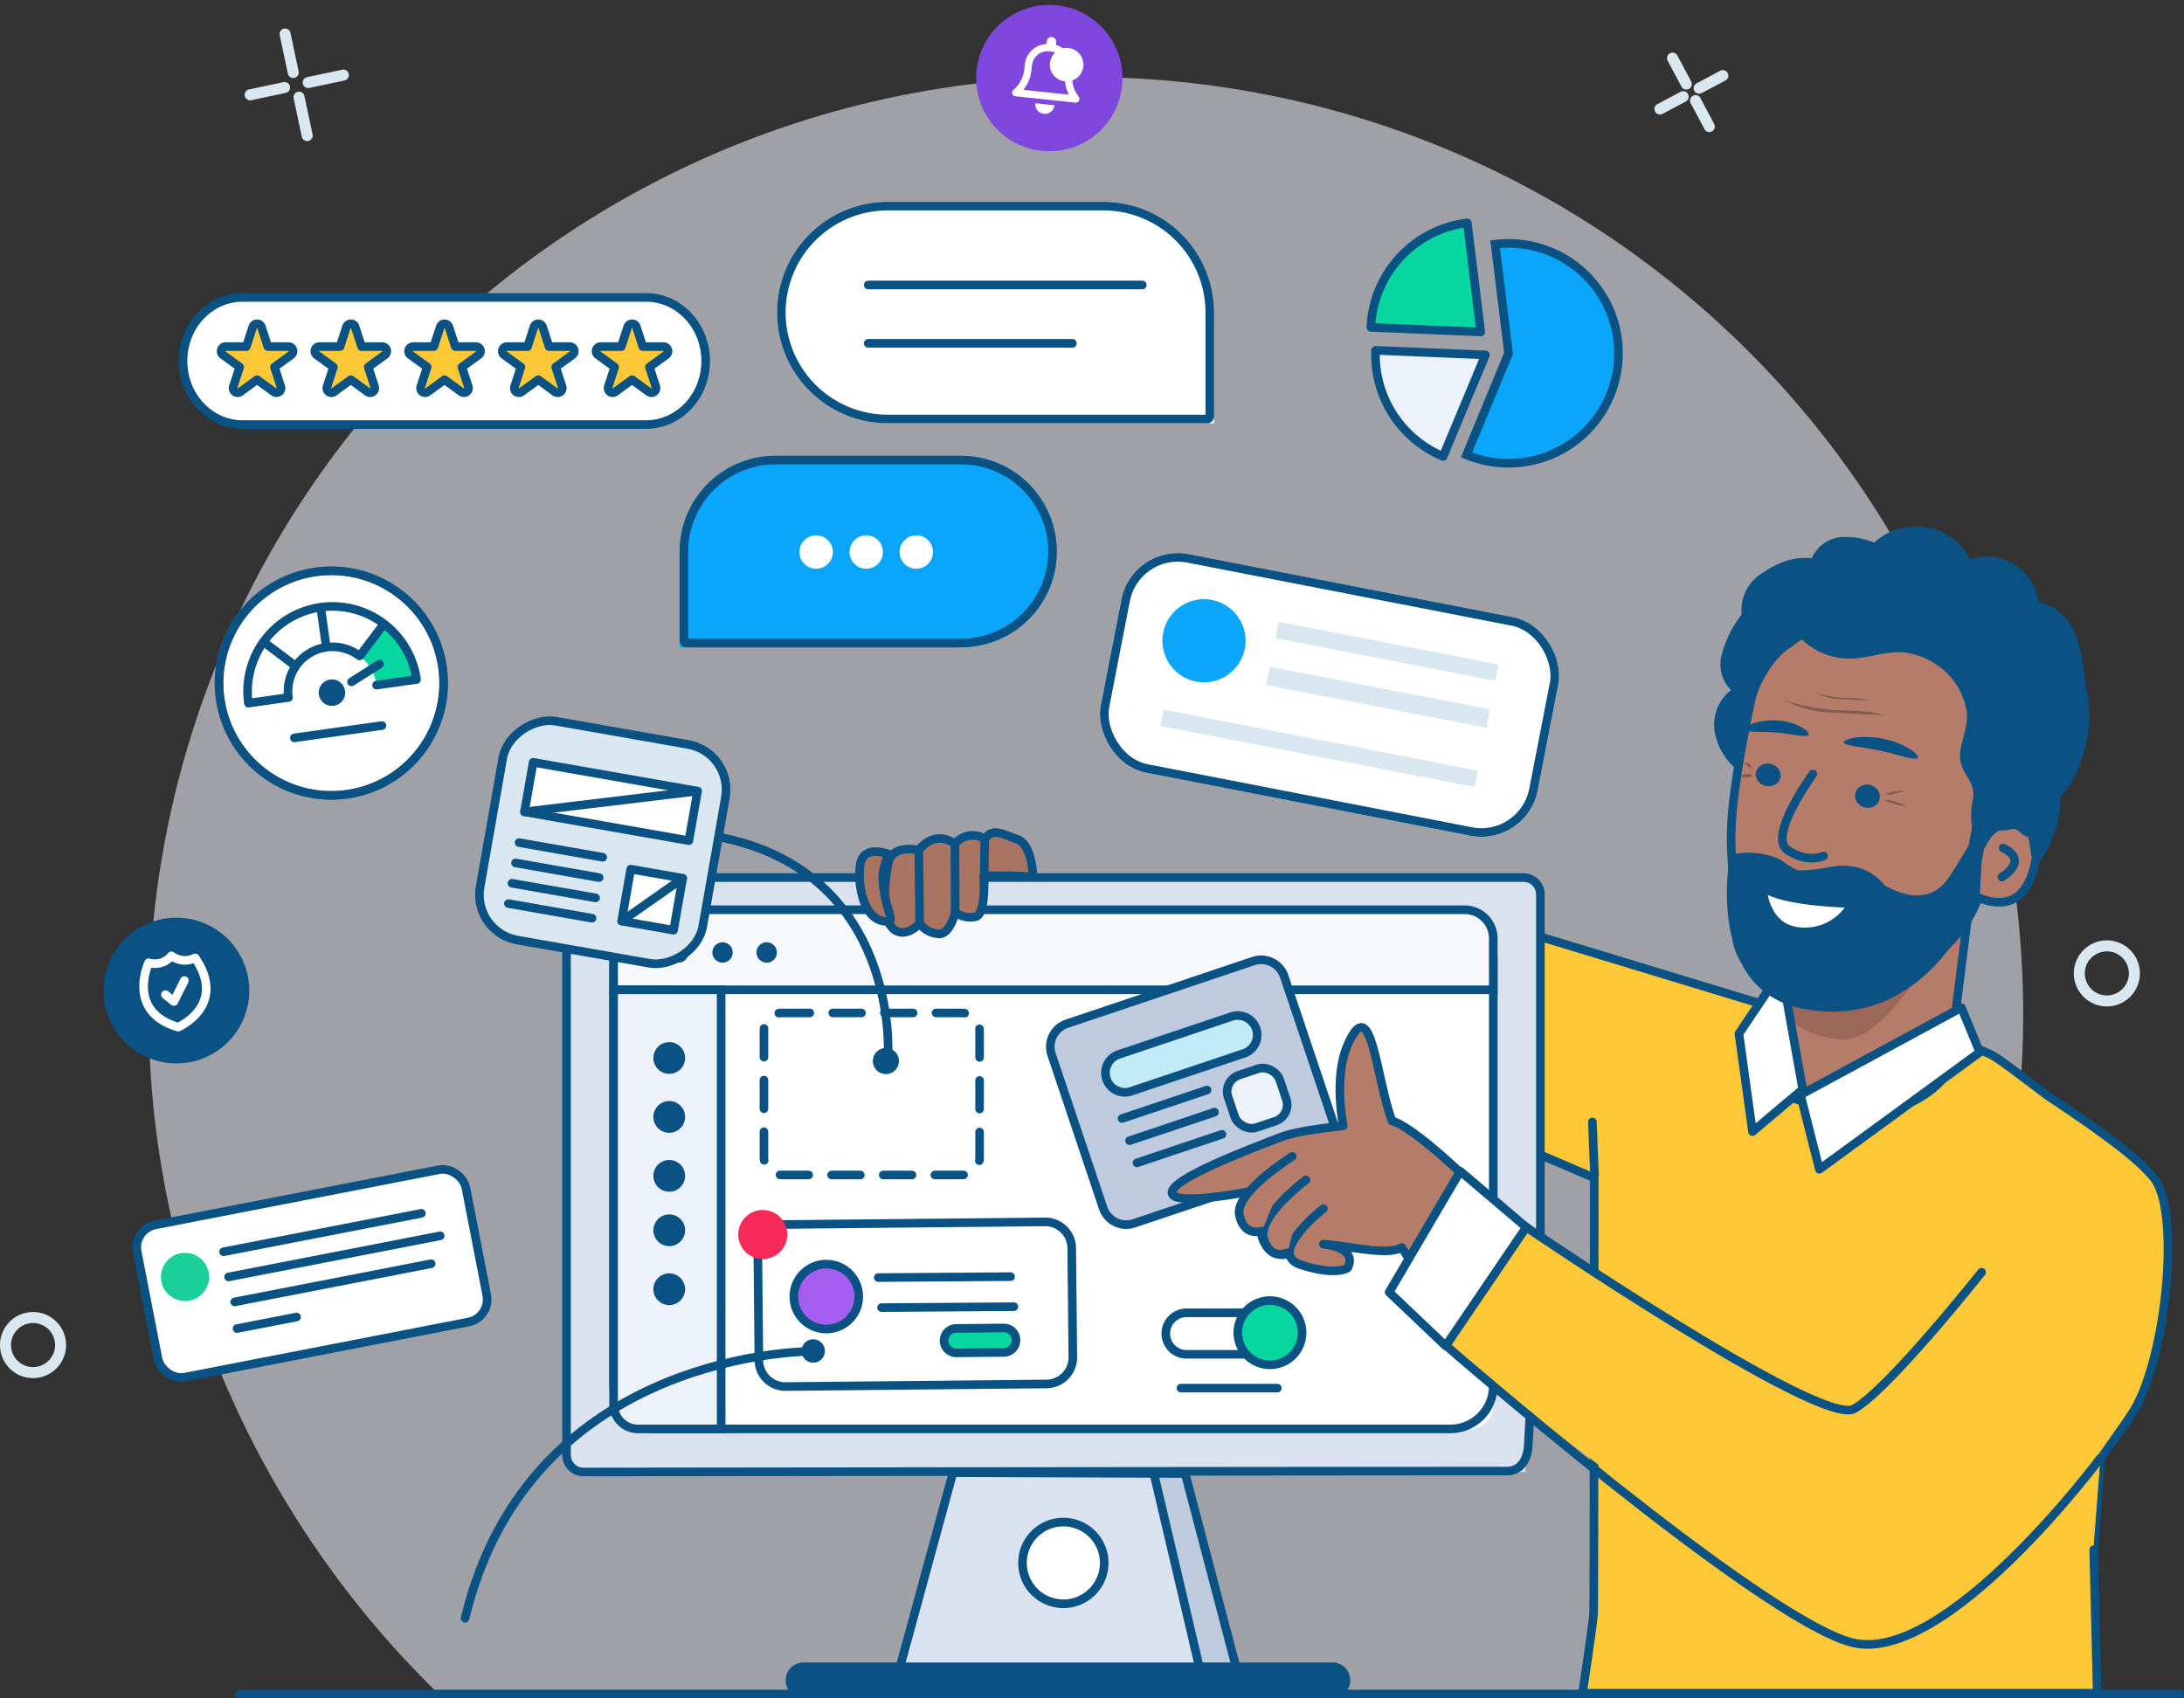 <svg xmlns="http://www.w3.org/2000/svg" width="380.75" height="296.134" viewBox="0 0 380.75 296.134">
  <rect x="0" y="0" width="380.75" height="296.134" fill="#333333" stroke="none"/>
  <g id="Custom_UI_Hero_image" data-name="Custom UI Hero image" transform="translate(-9769.703 1758.376)">
    <g id="Group_7457" data-name="Group 7457" transform="translate(9769.703 -1765.687)">
      <g id="Marketing_Automation" data-name="Marketing Automation" transform="translate(0 10.833)">
        <path id="Path_12374" data-name="Path 12374" d="M163.39,0A163.39,163.39,0,0,0,0,163.39c0,45.75,19.509,88.159,49.987,117.993-.115.022,226.4-.056,226.482-.054A163.39,163.39,0,0,0,163.39,0Z" transform="translate(25.933 9.919)" fill="#edf2fa" opacity="0.576"/>
        <g id="Group_6086" data-name="Group 6086" transform="translate(0)">
          <g id="Group_6083" data-name="Group 6083" transform="translate(288.094 5.319)">
            <path id="Line_395" data-name="Line 395" d="M.96,0A.96.96,0,0,0,0,.96V6.081a.96.96,0,0,0,1.92,0V.96A.96.96,0,0,0,.96,0Z" transform="matrix(-0.883, 0.469, -0.469, -0.883, 7.189, 6.217)" fill="#d9e7f0"/>
            <path id="Line_398" data-name="Line 398" d="M.96,0A.96.96,0,0,0,0,.96V6.081a.96.96,0,0,0,1.92,0V.96A.96.96,0,0,0,.96,0Z" transform="matrix(-0.883, 0.469, -0.469, -0.883, 11.202, 13.622)" fill="#d9e7f0"/>
            <g id="Group_6082" data-name="Group 6082" transform="matrix(-0.883, 0.469, -0.469, -0.883, 13.558, 4.744)">
              <path id="Line_396" data-name="Line 396" d="M5.543,0H.96a.96.96,0,1,0,0,1.92H5.543a.96.96,0,0,0,0-1.92Z" transform="translate(7.829 0.003)" fill="#d9e7f0"/>
              <path id="Line_397" data-name="Line 397" d="M5.636,0H.96a.96.96,0,1,0,0,1.92H5.636a.96.96,0,0,0,0-1.92Z" transform="translate(0 0)" fill="#d9e7f0"/>
            </g>
          </g>
          <g id="Group_6085" data-name="Group 6085" transform="translate(57.474 22.596) rotate(-164)">
            <path id="Line_395-2" data-name="Line 395" d="M.96,0A.96.96,0,0,0,0,.96V7.813a.96.96,0,0,0,1.92,0V.96A.96.96,0,0,0,.96,0Z" transform="matrix(0.883, -0.469, 0.469, 0.883, 8.522, 10.81)" fill="#d9e7f0"/>
            <path id="Line_398-2" data-name="Line 398" d="M.96,0A.96.96,0,0,0,0,.96V7.813a.96.96,0,0,0,1.92,0V.96A.96.96,0,0,0,.96,0Z" transform="matrix(0.883, -0.469, 0.469, 0.883, 3.152, 0.901)" fill="#d9e7f0"/>
            <g id="Group_6084" data-name="Group 6084" transform="matrix(0.883, -0.469, 0.469, 0.883, 0, 12.78)">
              <path id="Line_396-2" data-name="Line 396" d="M7.093,0H.96a.96.96,0,1,0,0,1.92H7.093a.96.96,0,1,0,0-1.92Z" transform="translate(10.477 0.005)" fill="#d9e7f0"/>
              <path id="Line_397-2" data-name="Line 397" d="M7.217,0H.96a.96.96,0,1,0,0,1.92H7.217a.96.96,0,1,0,0-1.92Z" transform="translate(0 0)" fill="#d9e7f0"/>
            </g>
          </g>
          <path id="Ellipse_230" data-name="Ellipse 230" d="M5.76,1.92A3.84,3.84,0,1,1,1.92,5.76,3.844,3.844,0,0,1,5.76,1.92M5.76,0a5.76,5.76,0,1,0,5.76,5.76A5.76,5.76,0,0,0,5.76,0Z" transform="translate(0 225.249)" fill="#d9e7f0"/>
          <path id="Ellipse_230-2" data-name="Ellipse 230" d="M5.76,1.92A3.84,3.84,0,1,1,1.92,5.76,3.844,3.844,0,0,1,5.76,1.92M5.76,0a5.76,5.76,0,1,0,5.76,5.76A5.76,5.76,0,0,0,5.76,0Z" transform="translate(361.541 160.446)" fill="#d9e7f0"/>
        </g>
        <g id="Group_6520" data-name="Group 6520" transform="translate(23.154 210.813) rotate(-11)">
          <rect id="Rectangle_2353" data-name="Rectangle 2353" width="58.38" height="27.049" rx="4" transform="translate(0)" fill="#fff" stroke="#095283" stroke-width="1.5"/>
          <line id="Line_967" data-name="Line 967" x2="10.571" transform="translate(14.53 20.468)" fill="none" stroke="#095283" stroke-linecap="round" stroke-linejoin="round" stroke-width="1.5"/>
          <line id="Line_969" data-name="Line 969" x2="34.902" transform="translate(15.012 15.827)" fill="none" stroke="#095283" stroke-linecap="round" stroke-linejoin="round" stroke-width="1.5"/>
          <line id="Line_971" data-name="Line 971" x2="37.579" transform="translate(14.808 11.351)" fill="none" stroke="#095283" stroke-linecap="round" stroke-linejoin="round" stroke-width="1.5"/>
          <line id="Line_973" data-name="Line 973" x2="35.132" transform="translate(14.783 6.876)" fill="none" stroke="#095283" stroke-linecap="round" stroke-linejoin="round" stroke-width="1.5"/>
          <circle id="Ellipse_1899" data-name="Ellipse 1899" cx="4.198" cy="4.198" r="4.198" transform="translate(3.148 5.703)" fill="#18d098"/>
        </g>
        <path id="Path_12236" data-name="Path 12236" d="M670.394,234.572c.01-.045,4.6-6.295,5.814-8.333,5.621-9.434,8.127-34.712,3.43-40.5-2.978-3.672-9.577-8.352-17.771-13.824-2.272-1.518-6.774-5.186-9.562-7.028-2.125-1.4-2.526-.972-4.979-2.628-4.527,9.452-16.876,12.785-28.475,10.231s-5.391-16.4-5.391-16.4l-40.952-12.441c.343.111,0,38.006,0,38.006l9.573,4.085s-.026,74.064-.11,75.886-1.94,13.971-1.94,13.971h89.734l-.611-25.028S670.381,234.629,670.394,234.572Z" transform="translate(-304.144 16.116)" fill="#ffc837" stroke="#095283" stroke-linecap="round" stroke-linejoin="round" stroke-width="1.5"/>
        <path id="Path_12230" data-name="Path 12230" d="M413.99,319.3l9.043,34.388H364.1l9.409-34.536Z" transform="translate(-207.377 -65.894)" fill="#dbe2ef"/>
        <path id="Path_12312" data-name="Path 12312" d="M699.511-1754.661l10.107,39.7h6.727l-11.16-40.492Z" transform="translate(-499.825 2003.637)" fill="#becadd"/>
        <path id="Path_12231" data-name="Path 12231" d="M413.99,319.3l9.043,34.388H364.1l9.409-34.536Z" transform="translate(-207.377 -65.894)" fill="none" stroke="#095283" stroke-width="1.5"/>
        <path id="Path_12232" data-name="Path 12232" d="M423.043,229.078a2.887,2.887,0,0,1-.306.016H258.859a2.962,2.962,0,0,1-2.953-2.953V128.39a2.961,2.961,0,0,1,2.953-2.952H422.737a2.961,2.961,0,0,1,2.952,2.952V195.4" transform="translate(-157.142 24.048)" fill="#dbe2ef"/>
        <path id="Path_12233" data-name="Path 12233" d="M425.025,197.213l-1.463,27.449s-.143,4.32-3.8,4.28-160.9.152-160.9.152a2.962,2.962,0,0,1-2.953-2.953V128.39a2.961,2.961,0,0,1,2.953-2.952H422.737a2.961,2.961,0,0,1,2.952,2.952V195.4" transform="translate(-157.142 24.048)" fill="none" stroke="#095283" stroke-width="1.5"/>
        <path id="Path_12234" data-name="Path 12234" d="M418.552,342.361a7.122,7.122,0,1,1-7.122-7.122A7.122,7.122,0,0,1,418.552,342.361Z" transform="translate(-226.048 -73.365)" fill="#fff" stroke="#095283" stroke-linecap="round" stroke-linejoin="round" stroke-width="1.5"/>
        <line id="Line_963" data-name="Line 963" x2="7.879" y2="33.547" transform="translate(201.127 253.265)" fill="none" stroke="#095283" stroke-linecap="round" stroke-linejoin="round" stroke-width="1.5"/>
        <path id="Path_12244" data-name="Path 12244" d="M231.048,121.37q1.564-.028,3.212-.114" transform="translate(-145.601 25.989)" fill="none" stroke="#095283" stroke-linecap="round" stroke-linejoin="round" stroke-width="1.5"/>
        <path id="Path_12246" data-name="Path 12246" d="M420.586,227.02H275.251a4.01,4.01,0,0,1-4.01-4.01V141.154a4.01,4.01,0,0,1,4.01-4.01H420.586a4.011,4.011,0,0,1,4.01,4.01V223.01a4.01,4.01,0,0,1-4.01,4.01" transform="translate(-164.263 18.612)" fill="#fff"/>
        <rect id="Rectangle_2354" data-name="Rectangle 2354" width="153.355" height="89.876" rx="7.486" transform="translate(106.978 155.757)" fill="none" stroke="#095283" stroke-linecap="round" stroke-linejoin="round" stroke-width="1.5"/>
        <path id="Path_12247" data-name="Path 12247" d="M424.595,149.882H271.24v-8.95a5.008,5.008,0,0,1,5.008-5.008H419.587a5.007,5.007,0,0,1,5.007,5.008Z" transform="translate(-164.262 19.179)" fill="#f6f8fc"/>
        <path id="Path_12248" data-name="Path 12248" d="M424.595,149.882H271.24v-8.95a5.008,5.008,0,0,1,5.008-5.008H419.587a5.007,5.007,0,0,1,5.007,5.008Z" transform="translate(-164.262 19.179)" fill="none" stroke="#095283" stroke-width="1.5"/>
        <g id="Group_6012" data-name="Group 6012" transform="translate(116.498 160.783)">
          <path id="Path_12249" data-name="Path 12249" d="M292.559,148.3a1.774,1.774,0,1,1-1.774-1.774,1.774,1.774,0,0,1,1.774,1.774" transform="translate(-289.011 -146.527)" fill="#095283"/>
          <path id="Path_12250" data-name="Path 12250" d="M306.922,148.3a1.774,1.774,0,1,1-1.774-1.774,1.774,1.774,0,0,1,1.774,1.774" transform="translate(-295.68 -146.527)" fill="#095283"/>
          <path id="Path_12251" data-name="Path 12251" d="M321.285,148.3a1.774,1.774,0,1,1-1.774-1.774,1.774,1.774,0,0,1,1.774,1.774" transform="translate(-302.349 -146.527)" fill="#095283"/>
        </g>
        <g id="Group_6016" data-name="Group 6016" transform="translate(31.907 48.343)">
          <path id="Path_12252" data-name="Path 12252" d="M355.2,33.8h0c0,6.121-4.647,11.083-10.379,11.083H274.462c-5.732,0-10.379-4.961-10.379-11.083s4.647-11.083,10.379-11.083h70.359C350.552,22.722,355.2,27.683,355.2,33.8Z" transform="translate(-264.083 -22.722)" fill="#fff" stroke="#095283" stroke-linecap="round" stroke-linejoin="round" stroke-width="1.5"/>
          <g id="Group_6015" data-name="Group 6015" transform="translate(6.639 4.597)">
            <path id="Path_12253" data-name="Path 12253" d="M281.5,28.4l1.11,3.418H286.2a.8.8,0,0,1,.471,1.451l-2.908,2.112,1.111,3.418a.8.8,0,0,1-1.235.9l-2.907-2.113L277.826,39.7a.8.8,0,0,1-1.234-.9l1.11-3.418L274.8,33.269a.8.8,0,0,1,.471-1.451h3.594l1.111-3.418A.8.8,0,0,1,281.5,28.4Z" transform="translate(-274.463 -27.846)" fill="#ffc837" stroke="#095283" stroke-linecap="round" stroke-linejoin="round" stroke-width="1.5"/>
            <path id="Path_12254" data-name="Path 12254" d="M304.21,28.4l1.11,3.418h3.594a.8.8,0,0,1,.471,1.451l-2.908,2.112,1.111,3.418a.8.8,0,0,1-1.235.9l-2.907-2.113L300.539,39.7a.8.8,0,0,1-1.234-.9l1.11-3.418-2.907-2.112a.8.8,0,0,1,.471-1.451h3.594l1.111-3.418A.8.8,0,0,1,304.21,28.4Z" transform="translate(-280.833 -27.846)" fill="#ffc837" stroke="#095283" stroke-linecap="round" stroke-linejoin="round" stroke-width="1.5"/>
            <path id="Path_12255" data-name="Path 12255" d="M326.922,28.4l1.11,3.418h3.594a.8.8,0,0,1,.471,1.451l-2.908,2.112L330.3,38.8a.8.8,0,0,1-1.235.9l-2.907-2.113L323.251,39.7a.8.8,0,0,1-1.234-.9l1.11-3.418-2.907-2.112a.8.8,0,0,1,.471-1.451h3.594L325.4,28.4A.8.8,0,0,1,326.922,28.4Z" transform="translate(-287.203 -27.846)" fill="#ffc837" stroke="#095283" stroke-linecap="round" stroke-linejoin="round" stroke-width="1.5"/>
            <path id="Path_12256" data-name="Path 12256" d="M349.634,28.4l1.11,3.418h3.594a.8.8,0,0,1,.471,1.451L351.9,35.382l1.111,3.418a.8.8,0,0,1-1.235.9l-2.907-2.113L345.963,39.7a.8.8,0,0,1-1.234-.9l1.11-3.418-2.907-2.112a.8.8,0,0,1,.471-1.451H347l1.111-3.418A.8.8,0,0,1,349.634,28.4Z" transform="translate(-293.572 -27.846)" fill="#ffc837" stroke="#095283" stroke-linecap="round" stroke-linejoin="round" stroke-width="1.5"/>
            <path id="Path_12257" data-name="Path 12257" d="M372.346,28.4l1.11,3.418h3.594a.8.8,0,0,1,.471,1.451l-2.908,2.112,1.111,3.418a.8.8,0,0,1-1.235.9l-2.907-2.113L368.675,39.7a.8.8,0,0,1-1.234-.9l1.11-3.418-2.907-2.112a.8.8,0,0,1,.471-1.451h3.594L370.82,28.4A.8.8,0,0,1,372.346,28.4Z" transform="translate(-299.941 -27.846)" fill="#ffc837" stroke="#095283" stroke-linecap="round" stroke-linejoin="round" stroke-width="1.5"/>
          </g>
        </g>
        <path id="Path_12270" data-name="Path 12270" d="M422.541,387.181h-92.18a3.122,3.122,0,1,1,0-6.245h92.18a3.122,3.122,0,0,1,0,6.245" transform="translate(-190.263 -94.583)" fill="#095283"/>
        <line id="Line_974" data-name="Line 974" x2="338.206" transform="translate(41.794 291.861)" fill="none" stroke="#095283" stroke-linecap="round" stroke-linejoin="round" stroke-width="1.5"/>
        <path id="Path_12295" data-name="Path 12295" d="M469.41,274.358H454.442a3.618,3.618,0,0,1,0-7.235H469.41a3.618,3.618,0,0,1,0,7.235Z" transform="translate(-247.645 -41.738)" fill="none" stroke="#095283" stroke-linecap="round" stroke-linejoin="round" stroke-width="1.5"/>
        <path id="Path_12296" data-name="Path 12296" d="M485.585,268.745a5.6,5.6,0,1,1-5.6-5.6,5.6,5.6,0,0,1,5.6,5.6" transform="translate(-258.585 -39.891)" fill="#06d6a0" stroke="#095283" stroke-width="1.5"/>
        <line id="Line_981" data-name="Line 981" x2="16.799" transform="translate(205.882 238.517)" fill="none" stroke="#095283" stroke-linecap="round" stroke-linejoin="round" stroke-width="1.5"/>
        <path id="Path_12300" data-name="Path 12300" d="M594.807,204.976s.3,8.384.382,9.25" transform="translate(-317.189 -12.871)" fill="none" stroke="#095283" stroke-linecap="round" stroke-width="1.5"/>
        <path id="Path_14018" data-name="Path 14018" d="M9.376,0,0,13.264" transform="matrix(0.998, -0.07, 0.07, 0.998, 333.772, 216.045)" fill="none" stroke="#095283" stroke-linecap="round" stroke-width="1.5"/>
        <path id="Path_12301" data-name="Path 12301" d="M289.986,238.551H275.5a4.263,4.263,0,0,1-4.264-4.264V161.98h18.746Z" transform="translate(-164.052 7.081)" fill="#edf2fa"/>
        <path id="Path_12302" data-name="Path 12302" d="M289.986,238.551H275.5a4.263,4.263,0,0,1-4.264-4.264V161.98h18.746Z" transform="translate(-164.262 7.081)" fill="none" stroke="#095283" stroke-width="1.5"/>
        <path id="Path_12304" data-name="Path 12304" d="M362.233,183.26a2.275,2.275,0,1,1-2.275-2.275,2.275,2.275,0,0,1,2.275,2.275" transform="translate(-205.513 -1.773)" fill="#095283"/>
        <g id="Group_6010" data-name="Group 6010" transform="translate(183.109 163.833)">
          <path id="Path_12305" data-name="Path 12305" d="M438.867,169.488l-32.5,10.917a4.25,4.25,0,0,1-5.382-2.675L392,150.972a4.25,4.25,0,0,1,2.675-5.382l32.5-10.917a4.25,4.25,0,0,1,5.382,2.675l8.99,26.758A4.25,4.25,0,0,1,438.867,169.488Z" transform="translate(-391.778 -134.451)" fill="#becadd" stroke="#095283" stroke-linecap="round" stroke-linejoin="round" stroke-width="1.5"/>
          <rect id="Rectangle_2355" data-name="Rectangle 2355" width="9.492" height="9.626" rx="3" transform="translate(30.032 21.071) rotate(-18.567)" fill="#edf2fa" stroke="#095283" stroke-linecap="round" stroke-linejoin="round" stroke-width="1.5"/>
          <path id="Path_12306" data-name="Path 12306" d="M434.751,159.993l-19.734,6.63a3.387,3.387,0,1,1-2.158-6.422l19.734-6.63a3.388,3.388,0,0,1,2.158,6.422Z" transform="translate(-400.938 -143.695)" fill="#c2ebfa" stroke="#095283" stroke-linecap="round" stroke-linejoin="round" stroke-width="1.5"/>
          <line id="Line_984" data-name="Line 984" y1="4.973" x2="14.812" transform="translate(15.106 30.433)" fill="none" stroke="#095283" stroke-linecap="round" stroke-linejoin="round" stroke-width="1.5"/>
          <line id="Line_985" data-name="Line 985" y1="4.973" x2="14.812" transform="translate(13.808 26.569)" fill="none" stroke="#095283" stroke-linecap="round" stroke-linejoin="round" stroke-width="1.5"/>
          <line id="Line_986" data-name="Line 986" y1="4.973" x2="14.812" transform="translate(12.509 22.704)" fill="none" stroke="#095283" stroke-linecap="round" stroke-linejoin="round" stroke-width="1.5"/>
        </g>
        <g id="Group_6011" data-name="Group 6011" transform="matrix(0.999, -0.035, 0.035, 0.999, 203.341, 176.801)">
          <path id="Path_12293" data-name="Path 12293" d="M26.311,31.369s-10.355,7.452-4.267,9.663,8.115.834,8.115.834,2.3-3.311-4.067-4.3c4.538.468,11.116,2.463,13.653,1.058,0,0,21.691,40.94,68.75,57.419,4.894,1.714,10.5,7.239,15.232,5.11,11.679-5.257,35.128-28.015,35.128-28.015L129.679,57.191l-14.6,13.644s-48.8-27.087-61.633-41.8c-11.754-12.307-14.64-12.5-14.64-12.5C36.232,8.913,36.039-6.6,31.475,3.094,28.838,8.7,30.263,17.03,30.263,17.03l-.252.041c-4.08.306-8.464.795-10.648,1.557C14.641,20.276-.84,25.411.036,27.859c.622,1.738,9.058.763,13.385.1,0,0-4.136,5.849,1.833,7.056,0,0,.484,4.945,4.642,4.032,0,0,.382-3.248,6.415-7.68" transform="translate(0 0)" fill="#b57c69" stroke="#095283" stroke-linecap="round" stroke-linejoin="round" stroke-width="1.5"/>
          <path id="Path_12297" data-name="Path 12297" d="M7.783,0S-.924,6.054.081,9.971s4.076,2.6,4.076,2.6" transform="translate(15.639 26.264)" fill="#b57c69" stroke="#095283" stroke-linecap="round" stroke-linejoin="round" stroke-width="1.5"/>
          <path id="Path_12298" data-name="Path 12298" d="M9.607,0S-.676,5.923.035,9.9s3.871,2.9,3.871,2.9" transform="translate(11.579 22.082)" fill="#b57c69" stroke="#095283" stroke-linecap="round" stroke-linejoin="round" stroke-width="1.5"/>
          <line id="Line_983" data-name="Line 983" x1="3.774" y1="3.196" transform="translate(115.079 70.834)" fill="none" stroke="#095283" stroke-linecap="round" stroke-linejoin="round" stroke-width="1.5"/>
        </g>
        <path id="Path_12311" data-name="Path 12311" d="M36.484,0S4.281-.372,0,31.831" transform="translate(156.72 144.009) rotate(93)" fill="none" stroke="#095283" stroke-linecap="round" stroke-linejoin="round" stroke-width="1.5"/>
        <rect id="Rectangle_2579" data-name="Rectangle 2579" width="37.595" height="28.255" rx="3" transform="translate(133.182 173.1)" fill="none" stroke="#095283" stroke-linecap="round" stroke-width="1.5" stroke-dasharray="5 4"/>
        <g id="Group_6013" data-name="Group 6013" transform="translate(82.317 120.846)">
          <rect id="Rectangle_2356" data-name="Rectangle 2356" width="38.744" height="39.418" rx="8" transform="matrix(0.173, -0.985, 0.985, 0.173, 0, 38.163)" fill="#d9e7f0" stroke="#095283" stroke-width="1.5"/>
          <rect id="Rectangle_2357" data-name="Rectangle 2357" width="9.193" height="9.193" transform="translate(26.056 36.235) rotate(-80.067)" fill="#fff" stroke="#095283" stroke-linecap="round" stroke-linejoin="round" stroke-width="1.5"/>
          <line id="Line_989" data-name="Line 989" x1="10.624" y2="7.447" transform="translate(26.068 28.791)" fill="none" stroke="#095283" stroke-linecap="round" stroke-linejoin="round" stroke-width="1.5"/>
          <rect id="Rectangle_2358" data-name="Rectangle 2358" width="8.768" height="29.096" transform="translate(9.118 17.19) rotate(-80.066)" fill="#fff" stroke="#095283" stroke-linecap="round" stroke-linejoin="round" stroke-width="1.5"/>
          <line id="Line_990" data-name="Line 990" x2="14.578" y2="2.553" transform="translate(6.316 33.184)" fill="none" stroke="#095283" stroke-linecap="round" stroke-linejoin="round" stroke-width="1.5"/>
          <line id="Line_991" data-name="Line 991" x2="14.578" y2="2.553" transform="translate(6.937 29.64)" fill="none" stroke="#095283" stroke-linecap="round" stroke-linejoin="round" stroke-width="1.5"/>
          <line id="Line_992" data-name="Line 992" x2="14.578" y2="2.553" transform="translate(7.557 26.097)" fill="none" stroke="#095283" stroke-linecap="round" stroke-linejoin="round" stroke-width="1.5"/>
          <line id="Line_993" data-name="Line 993" x2="14.578" y2="2.553" transform="translate(8.178 22.554)" fill="none" stroke="#095283" stroke-linecap="round" stroke-linejoin="round" stroke-width="1.5"/>
          <line id="Line_994" data-name="Line 994" y1="3.617" x2="30.172" transform="translate(9.118 13.573)" fill="none" stroke="#095283" stroke-linecap="round" stroke-linejoin="round" stroke-width="1.5"/>
        </g>
        <g id="Group_6022" data-name="Group 6022" transform="matrix(0.951, 0.309, -0.309, 0.951, 134.333, 193.732)">
          <g id="Group_6019" data-name="Group 6019" transform="translate(4.112 0)">
            <g id="Group_6018" data-name="Group 6018" transform="translate(0)">
              <path id="Path_12307" data-name="Path 12307" d="M55.279,27.032,12.148,41.522A4.616,4.616,0,0,1,6.3,38.616L.242,20.578a4.616,4.616,0,0,1,2.906-5.846L46.279.241a4.617,4.617,0,0,1,5.846,2.906l6.06,18.038A4.617,4.617,0,0,1,55.279,27.032Z" fill="#fff" stroke="#095283" stroke-linecap="round" stroke-linejoin="round" stroke-width="1.5"/>
            </g>
            <g id="Group_6017" data-name="Group 6017" transform="translate(8.381 11.175)">
              <path id="Path_12308" data-name="Path 12308" d="M11.023,3.858A5.658,5.658,0,1,1,3.858.3,5.658,5.658,0,0,1,11.023,3.858Z" transform="translate(0 7.572)" fill="#a55def" stroke="#095283" stroke-linecap="round" stroke-linejoin="round" stroke-width="1.5"/>
              <path id="Path_12309" data-name="Path 12309" d="M10.638,4.15,2.809,6.78A2.13,2.13,0,1,1,1.452,2.742L9.281.111A2.13,2.13,0,1,1,10.638,4.15Z" transform="translate(27.476 8.774)" fill="#06d6a0" stroke="#095283" stroke-linecap="round" stroke-linejoin="round" stroke-width="1.5"/>
              <line id="Line_987" data-name="Line 987" y1="7.284" x2="21.888" transform="translate(13.25)" fill="none" stroke="#095283" stroke-linecap="round" stroke-linejoin="round" stroke-width="1.5"/>
              <line id="Line_988" data-name="Line 988" y1="7.284" x2="21.888" transform="translate(15.417 4.807)" fill="none" stroke="#095283" stroke-linecap="round" stroke-linejoin="round" stroke-width="1.5"/>
            </g>
          </g>
          <path id="Path_12310" data-name="Path 12310" d="M8.329,2.915A4.275,4.275,0,1,1,2.915.224,4.275,4.275,0,0,1,8.329,2.915" transform="translate(0 13.264)" fill="#f72959"/>
        </g>
        <g id="Group_6021" data-name="Group 6021" transform="translate(113.908 178.187)">
          <ellipse id="Ellipse_1814" data-name="Ellipse 1814" cx="2.767" cy="2.767" rx="2.767" ry="2.767" transform="translate(0 40.316)" fill="#095283"/>
          <ellipse id="Ellipse_1815" data-name="Ellipse 1815" cx="2.767" cy="2.767" rx="2.767" ry="2.767" transform="translate(0 30.039)" fill="#095283"/>
          <ellipse id="Ellipse_1816" data-name="Ellipse 1816" cx="2.767" cy="2.767" rx="2.767" ry="2.767" transform="translate(0 20.553)" fill="#095283"/>
          <ellipse id="Ellipse_1817" data-name="Ellipse 1817" cx="2.767" cy="2.767" rx="2.767" ry="2.767" transform="translate(0 10.277)" fill="#095283"/>
          <ellipse id="Ellipse_1818" data-name="Ellipse 1818" cx="2.767" cy="2.767" rx="2.767" ry="2.767" transform="translate(0)" fill="#095283"/>
        </g>
        <g id="Group_6029" data-name="Group 6029" transform="translate(118.481 31.666)">
          <g id="Rectangle_2360" data-name="Rectangle 2360" transform="translate(0 44.283)" fill="#0aa6fb" stroke="#095283" stroke-linecap="round" stroke-linejoin="round" stroke-width="1.5">
            <path d="M16.7,0H49.059a16.7,16.7,0,0,1,16.7,16.7v0a16.7,16.7,0,0,1-16.7,16.7H0a0,0,0,0,1,0,0V16.7A16.7,16.7,0,0,1,16.7,0Z" stroke="none"/>
            <path d="M16.7.75H49.059A15.951,15.951,0,0,1,65.01,16.7v0A15.951,15.951,0,0,1,49.059,32.652H1.159a.409.409,0,0,1-.409-.409V16.7A15.951,15.951,0,0,1,16.7.75Z" fill="none"/>
          </g>
          <g id="Rectangle_2361" data-name="Rectangle 2361" transform="translate(16.984 0)" fill="#fff" stroke="#095283" stroke-linecap="round" stroke-linejoin="round" stroke-width="1.5">
            <path d="M19.31,0H56.887A19.31,19.31,0,0,1,76.2,19.31v19.31a0,0,0,0,1,0,0H19.31A19.31,19.31,0,0,1,0,19.31v0A19.31,19.31,0,0,1,19.31,0Z" stroke="none"/>
            <path d="M19.31.75H56.887a18.56,18.56,0,0,1,18.56,18.56V37.395a.476.476,0,0,1-.476.476H19.31A18.56,18.56,0,0,1,.75,19.31v0A18.56,18.56,0,0,1,19.31.75Z" fill="none"/>
          </g>
          <g id="Group_6026" data-name="Group 6026" transform="translate(20.901 58.158)">
            <path id="Path_12259" data-name="Path 12259" d="M99.048,178.848a2.91,2.91,0,1,1-2.91-2.91,2.91,2.91,0,0,1,2.91,2.91" transform="translate(-93.229 -175.938)" fill="#fff"/>
            <path id="Path_12260" data-name="Path 12260" d="M117.167,178.848a2.91,2.91,0,1,1-2.91-2.91,2.91,2.91,0,0,1,2.91,2.91" transform="translate(-102.622 -175.938)" fill="#fff"/>
            <path id="Path_12261" data-name="Path 12261" d="M135.285,178.848a2.91,2.91,0,1,1-2.91-2.91,2.91,2.91,0,0,1,2.91,2.91" transform="translate(-112.013 -175.938)" fill="#fff"/>
          </g>
          <g id="Group_6028" data-name="Group 6028" transform="translate(32.88 14.506)">
            <g id="Group_6027" data-name="Group 6027">
              <line id="Line_995" data-name="Line 995" x2="47.787" fill="none" stroke="#095283" stroke-linecap="round" stroke-width="1.5"/>
              <line id="Line_996" data-name="Line 996" x2="35.6" transform="translate(0 10.171)" fill="none" stroke="#095283" stroke-linecap="round" stroke-width="1.5"/>
            </g>
          </g>
        </g>
        <g id="Group_6039" data-name="Group 6039" transform="translate(35.652 98.922) rotate(-8)">
          <path id="Path_12424" data-name="Path 12424" d="M39.155,19.578A19.578,19.578,0,1,1,19.578,0,19.578,19.578,0,0,1,39.155,19.578" transform="translate(0 0)" fill="#fff" stroke="#707070" stroke-width="1.5"/>
          <circle id="Ellipse_1821" data-name="Ellipse 1821" cx="19.578" cy="19.578" r="19.578" transform="translate(0 0)" fill="none" stroke="#095283" stroke-linecap="round" stroke-linejoin="round" stroke-width="1.5"/>
          <path id="Path_12425" data-name="Path 12425" d="M4.977,0,0,4.978a7.731,7.731,0,0,1,2.348,5.558H9.392A14.026,14.026,0,0,0,4.977,0" transform="translate(24.987 10.491)" fill="#06d6a0"/>
          <path id="Path_12426" data-name="Path 12426" d="M22.56,14.8H29.6A14.8,14.8,0,1,0,0,14.8H7.043A7.758,7.758,0,0,1,20.287,9.316" transform="translate(4.776 6.225)" fill="none" stroke="#095283" stroke-linecap="round" stroke-linejoin="round" stroke-width="1.5"/>
          <path id="Path_12427" data-name="Path 12427" d="M4.61,2.305A2.305,2.305,0,1,1,2.3,0,2.305,2.305,0,0,1,4.61,2.305" transform="translate(17.15 18.942)" fill="#095283"/>
          <line id="Line_1008" data-name="Line 1008" x1="5.269" y2="2.392" transform="translate(23.09 17.462)" fill="none" stroke="#095283" stroke-linecap="round" stroke-linejoin="round" stroke-width="1.5"/>
          <line id="Line_1009" data-name="Line 1009" y1="6.65" transform="translate(19.578 6.464)" fill="none" stroke="#095283" stroke-linecap="round" stroke-linejoin="round" stroke-width="1.5"/>
          <line id="Line_1010" data-name="Line 1010" y1="4.819" x2="4.819" transform="translate(25.184 10.721)" fill="none" stroke="#095283" stroke-linecap="round" stroke-linejoin="round" stroke-width="1.5"/>
          <line id="Line_1011" data-name="Line 1011" x1="4.637" y1="4.637" transform="translate(9.153 11.101)" fill="none" stroke="#095283" stroke-linecap="round" stroke-linejoin="round" stroke-width="1.5"/>
          <line id="Line_1012" data-name="Line 1012" x2="15.424" transform="translate(11.865 28.139)" fill="none" stroke="#095283" stroke-linecap="round" stroke-linejoin="round" stroke-width="1.5"/>
        </g>
        <g id="Group_6519" data-name="Group 6519" transform="translate(297.436 95.934) rotate(1)">
          <path id="Path_14044" data-name="Path 14044" d="M3.1,15.821,0,45.626l9.442-1.1s5.991,3.058,10.176,2.223c11.924-2.38,14.8-10.224,14.8-10.224L32.621,0,17.2,2.014Z" transform="translate(15.432 45.22) rotate(9)" fill="#b57c69"/>
          <path id="Path_14045" data-name="Path 14045" d="M.766,15.821,0,29.711.452,46A11.4,11.4,0,0,1,7.289,44.8c2.362.223,5.275,2.895,10,1.952,11.924-2.38,14.8-10.224,14.8-10.224L30.288,0,14.863,2.014Z" transform="translate(17.736 45.585) rotate(9)" fill="none" stroke="#095283" stroke-linecap="round" stroke-linejoin="round" stroke-width="1.5"/>
          <path id="Path_14052" data-name="Path 14052" d="M24.866,0S19.641,17.409,11.692,17.976,0,14.156,0,14.156L.319,6.113Z" transform="translate(15.926 61.782) rotate(9)" fill="#9a6759"/>
          <path id="Path_14039" data-name="Path 14039" d="M54.395,34.37c-.532-6.122-6.036-3.061-8.362-2.005C45.268,22.761,43.247,8.2,43.247,8.2S16.115-1.573,12.751.22A22.138,22.138,0,0,0,9.642,2.394C5.091,6.047.822,13.142.785,18.681c0,0-3.336,22.769,3.745,34.018.864,1.372.211,3.31.759,4.794,1.638,4.421,1.285,5.371,4.159,6.837,2.333,1.208,7.833,2.981,19.659-.654,6.814-2.094,15.137-8.989,16.65-18.339,7.207,1.519,9.3-3.346,8.637-10.967" transform="translate(10.3 4.274) rotate(9)" fill="#b57c69"/>
          <path id="Path_14040" data-name="Path 14040" d="M53.775,34.37c-.532-6.122-6.036-3.061-8.362-2.005C44.649,22.761,42.628,8.2,42.628,8.2S15.5-1.573,12.132.22A22.138,22.138,0,0,0,9.023,2.394C4.471,6.047.2,13.142.166,18.681c0,0-.541,12.972.331,20.8A54.054,54.054,0,0,0,4.271,54.031c.48,1.3-2.885,17.973,24.217,9.644,6.814-2.094,15.137-8.989,16.65-18.339C52.345,46.855,54.437,41.99,53.775,34.37Z" transform="translate(10.911 4.371) rotate(9)" fill="none" stroke="#095283" stroke-linecap="round" stroke-linejoin="round" stroke-width="1.5"/>
          <path id="Path_14046" data-name="Path 14046" d="M0,0S5-.025,1.689,4.771" transform="matrix(0.934, 0.358, -0.358, 0.934, 52.623, 47.499)" fill="none" stroke="#095283" stroke-linecap="round" stroke-linejoin="round" stroke-width="1.5"/>
          <path id="Path_14043" data-name="Path 14043" d="M.024,1.851c.325.552,3.153.139,6.524.277,3.393.138,6.171.675,6.591.134.176-.254-.324-.757-1.46-1.257a14.07,14.07,0,0,0-4.944-1A15.705,15.705,0,0,0,1.652.686C.444,1.121-.128,1.662.024,1.851" transform="translate(24.812 27.78) rotate(9)" fill="#095283"/>
          <path id="Path_14049" data-name="Path 14049" d="M.032,2.6C.379,3.11,2.673,2.4,5.5,2.17c2.842-.229,5.227,0,5.5-.577C11.11,1.322,10.624.878,9.61.506A10.248,10.248,0,0,0,5.36.051a11.164,11.164,0,0,0-4.136,1.22C.28,1.831-.121,2.428.032,2.6" transform="translate(7.719 25.06) rotate(9)" fill="#095283"/>
          <path id="Path_14054" data-name="Path 14054" d="M13.367,18.893,4.1,0,0,12.624,6.985,28.4Z" transform="matrix(0.966, 0.259, -0.259, 0.966, 10.401, 68.458)" fill="#fff" stroke="#095283" stroke-linecap="round" stroke-linejoin="round" stroke-width="1.5"/>
          <path id="Path_14050" data-name="Path 14050" d="M0,1.915A1.983,1.983,0,0,0,.709,3.363a2.088,2.088,0,0,0,1.541.561,2.195,2.195,0,0,0,1.476-.544A2,2,0,0,0,4.4,2.009,1.978,1.978,0,0,0,3.724.561,2.275,2.275,0,0,0,2.184,0,2.24,2.24,0,0,0,.691.545,2.087,2.087,0,0,0,0,1.915" transform="translate(9.574 33.188) rotate(9)" fill="#095283"/>
          <path id="Path_14047" data-name="Path 14047" d="M0,2A1.977,1.977,0,0,0,.673,3.45,2.045,2.045,0,0,0,2.2,4.012a2.01,2.01,0,0,0,1.475-.544A1.8,1.8,0,0,0,4.344,2.1,1.987,1.987,0,0,0,3.707.6,2.132,2.132,0,0,0,2.131,0,2.088,2.088,0,0,0,.655.546,1.874,1.874,0,0,0,0,1.916Z" transform="translate(26.982 36.564) rotate(9)" fill="#095283"/>
          <path id="Path_14041" data-name="Path 14041" d="M45.788,37.206a4.973,4.973,0,0,0-4.695,2.44c-.55,1.364-.024,0-.574,1.352a1.987,1.987,0,0,1-.942,1.391c-.61.446-.739.25-1.51.239-1.1-.262-.368-3.194-.673-4.252a14.438,14.438,0,0,1-.643-4.062c.339-4.3-3.538-4.25-3.608-8.663.11-4.462.95-5.868-1.523-9.617a12.011,12.011,0,0,0-4.983-4.21,12.971,12.971,0,0,0-6.563-1.178c-2.959.428-5.6,2.074-8.525,2.645a12.009,12.009,0,0,1-5.255-.142,11.5,11.5,0,0,1-4.633-2.377,3.691,3.691,0,0,0-.491-.313A2.422,2.422,0,0,1,.029,8.7,2.445,2.445,0,0,1,.617,6.683c5.6-5.57,16.1-7.657,23.889-6.265a28.142,28.142,0,0,1,11.06,4.457,26.516,26.516,0,0,1,8.028,8.541c3.7,6.763,2.516,16.655,1.043,23.813" transform="translate(16.164 0) rotate(9)" fill="#095283"/>
          <path id="Path_14053" data-name="Path 14053" d="M24.99,0,0,19.854,5.5,32.066l24-24.964Z" transform="translate(21.146 71.54) rotate(9)" fill="#fff" stroke="#095283" stroke-linecap="round" stroke-linejoin="round" stroke-width="1.5"/>
        </g>
        <path id="Path_14057" data-name="Path 14057" d="M9621.49-3732.652s50.129,30.12,54.381,28.9,25.149-32.573,25.149-32.573l21.938,36.866s-28.757,38.089-41.183,37.5-74.212-50.2-74.212-50.2Z" transform="translate(-9355.401 3943.555)" fill="#ffc837"/>
        <path id="Path_14058" data-name="Path 14058" d="M9707.252-3723.861s-16.362,20.633-22.271,23.84-57.548-31.99-57.548-31.99" transform="translate(-9361.786 3942.168)" fill="none" stroke="#095283" stroke-linecap="round" stroke-linejoin="round" stroke-width="1.5"/>
        <path id="Path_14059" data-name="Path 14059" d="M9607.564-3701.061s54.216,47.149,70.475,51.662,43.478-32.035,43.478-32.035" transform="translate(-9355.401 3932.223)" fill="none" stroke="#095283" stroke-linecap="round" stroke-linejoin="round" stroke-width="1.5"/>
        <path id="Path_14056" data-name="Path 14056" d="M9605.255-3745.955l-12.4,21.1,9.854,9.369,14.05-20.7Z" transform="translate(-9350.676 3946.649)" fill="#fff" stroke="#095283" stroke-linecap="round" stroke-linejoin="round" stroke-width="1.5"/>
        <g id="Group_7456" data-name="Group 7456" transform="translate(240.542 31.666) rotate(11)">
          <path id="Path_19366" data-name="Path 19366" d="M6.185,0A18.888,18.888,0,0,0,3.059.295L6.387,19.168,0,37.241a19.162,19.162,0,0,0,6.589,1.094A19.168,19.168,0,0,0,6.185,0" transform="translate(18.086 3.557) rotate(-8)" fill="#0aa6fb" stroke="#095283" stroke-width="1.5"/>
          <path id="Path_19367" data-name="Path 19367" d="M0,.2A19.2,19.2,0,0,0,12.723,18.053L19.167,0Z" transform="translate(4.199 25.364) rotate(-8)" fill="#edf2fa" stroke="#095283" stroke-linecap="round" stroke-linejoin="round" stroke-width="1.5"/>
          <path id="Path_19368" data-name="Path 19368" d="M15.84,0A19.169,19.169,0,0,0,0,19.078l19.167-.2Z" transform="translate(0 2.89) rotate(-8)" fill="#06d6a0" stroke="#095283" stroke-linecap="round" stroke-linejoin="round" stroke-width="1.5"/>
        </g>
        <path id="Path_12291" data-name="Path 12291" d="M334.128,258.631a2.037,2.037,0,1,0,2.037-2.037,2.036,2.036,0,0,0-2.037,2.037" transform="translate(-194.395 -26.587)" fill="#095283"/>
        <path id="Path_12290" data-name="Path 12290" d="M284.3,260.495s-49.459-.572-60.8,46.544" transform="translate(-142.425 -28.398)" fill="none" stroke="#095283" stroke-linecap="round" stroke-linejoin="round" stroke-width="1.5"/>
      </g>
      <g id="Group_7448" data-name="Group 7448" transform="translate(197.409 102.022) rotate(11)">
        <g id="Group_7256" data-name="Group 7256" transform="translate(0 0)">
          <g id="Group_1964" data-name="Group 1964" transform="translate(0 0)">
            <g id="Rectangle_103" data-name="Rectangle 103" fill="#fff" stroke="#095283" stroke-width="1.5">
              <rect width="77.593" height="38.828" rx="10" stroke="none"/>
              <rect x="0.75" y="0.75" width="76.093" height="37.328" rx="9.25" fill="none"/>
            </g>
            <g id="Group_386" data-name="Group 386" transform="translate(10.877 8.59)">
              <g id="Group_1968" data-name="Group 1968" transform="translate(0 0)">
                <rect id="Rectangle_100" data-name="Rectangle 100" width="39.074" height="2.901" transform="translate(16.764 0)" fill="#d9e7f0"/>
                <rect id="Rectangle_102" data-name="Rectangle 102" width="55.838" height="2.901" transform="translate(0 18.854)" fill="#d9e7f0"/>
                <rect id="Rectangle_101" data-name="Rectangle 101" width="39.074" height="3.254" transform="translate(16.764 7.977)" fill="#d9e7f0"/>
              </g>
            </g>
          </g>
          <circle id="Ellipse_1894" data-name="Ellipse 1894" cx="7.252" cy="7.252" r="7.252" transform="translate(8.254 7.068)" fill="#0aa6fb"/>
        </g>
      </g>
      <g id="Group_6691" data-name="Group 6691" transform="translate(174.055) rotate(22)">
        <g id="Group_2869" data-name="Group 2869" transform="matrix(0.951, -0.309, 0.309, 0.951, 0, 7.885)">
          <circle id="Ellipse_171" data-name="Ellipse 171" cx="12.758" cy="12.758" r="12.758" fill="#7f47dd"/>
        </g>
        <g id="Group_1986" data-name="Group 1986" transform="translate(5.506 12.366) rotate(-29)">
          <path id="Path_2970" data-name="Path 2970" d="M6.73.841v.47A4,4,0,0,1,10.1,5.258v.878a5.276,5.276,0,0,0,1.152,3.286l.392.489a.631.631,0,0,1-.492,1.025H.631A.631.631,0,0,1,.138,9.912L.53,9.423A5.266,5.266,0,0,0,1.683,6.136V5.258A4,4,0,0,1,5.048,1.311V.841a.841.841,0,1,1,1.683,0ZM5.679,2.524A2.736,2.736,0,0,0,2.945,5.258v.878A6.527,6.527,0,0,1,1.9,9.675H9.878A6.53,6.53,0,0,1,8.834,6.136V5.258A2.736,2.736,0,0,0,6.1,2.524H5.679Zm1.893,9.254a1.679,1.679,0,0,1-1.683,1.683A1.683,1.683,0,0,1,4.7,12.969a1.725,1.725,0,0,1-.492-1.191Z" transform="translate(3.028 0) rotate(13)" fill="#fff"/>
          <ellipse id="Ellipse_167" data-name="Ellipse 167" cx="2.926" cy="2.926" rx="2.926" ry="2.926" transform="translate(7.801 3.493)" fill="#fff"/>
        </g>
      </g>
      <g id="Group_6692" data-name="Group 6692" transform="matrix(0.985, -0.174, 0.174, 0.985, 11.065, 166.254)">
        <g id="Group_4535" data-name="Group 4535" transform="translate(0 0)">
          <g id="Group_2278" data-name="Group 2278" transform="translate(0 11.136) rotate(-26)">
            <ellipse id="Ellipse_272" data-name="Ellipse 272" cx="12.702" cy="12.702" rx="12.702" ry="12.702" fill="#095283"/>
          </g>
        </g>
        <g id="Group_4536" data-name="Group 4536" transform="matrix(0.998, 0.07, -0.07, 0.998, 11.773, 10.495)">
          <g id="Group_3269" data-name="Group 3269" transform="translate(0 0)">
            <path id="Path_5501" data-name="Path 5501" d="M5.427,0A3.751,3.751,0,0,1,1.356.788s-4.9,8.055,3.94,11.688c0,0,8.974-2.8,4.2-11.688A3.9,3.9,0,0,1,5.427,0Z" transform="translate(0 0)" fill="none" stroke="#fff" stroke-linecap="round" stroke-linejoin="round" stroke-width="1.5"/>
            <path id="Path_5504" data-name="Path 5504" d="M0,2.1,1.335,3.436,3.546,0" transform="translate(3.675 4.52)" fill="none" stroke="#fff" stroke-linecap="round" stroke-linejoin="round" stroke-width="1.5"/>
          </g>
        </g>
      </g>
    </g>
    <path id="Path_4174" data-name="Path 4174" d="M.658,29.1.276,23.644S5.855-1.83,28.982.1C46.041,1.771,44.312,25.169,44.312,25.169a14,14,0,0,1-7.655.535c-1.368-.28-1.342-.559-3.875-1.663-.955-.575-6.282,1.261-7.371,1.482-5.642,1.144-8.379-2.481-8.693-2.481S9.237,19.423,5.983,25.915C3.055,31.752,0,39.885,0,39.885Z" transform="translate(10112.254 -1578.962) rotate(-173)" fill="#095283"/>
    <path id="Subtraction_5" data-name="Subtraction 5" d="M57.657,54.455c-.206,0-.385-.726-.592-1.567-.042-.172-.086-.349-.131-.526-.279-1.087-.6-2.093-1.093-2.093a.394.394,0,0,0-.144.029c0,.014-.015.02-.036.02a4.456,4.456,0,0,1-1.017-.561l-.036-.023a4.608,4.608,0,0,0-1.065-.584.04.04,0,0,0-.039.017h-.017a5.029,5.029,0,0,0-1.341.26,5.091,5.091,0,0,1-1.378.263,1.976,1.976,0,0,1-1.357-.523.073.073,0,0,0-.052-.024c-.2,0-.54.92-.97,2.084-.064.173-.13.352-.2.534a9.452,9.452,0,0,1,1.353-5.092c.822-1.7,1.673-3.451,1.286-5.624a33.247,33.247,0,0,1-4.1-5.455c-2.083-3.4-3.289-11.528-3.3-11.609l0,0c-.072-.059-.152-.122-.206-.164A20.331,20.331,0,0,0,40.98,22.34c-.2-.116-.408-.232-.614-.343l-.235-.126-.034-.018A27.386,27.386,0,0,0,31.948,19.1a37.492,37.492,0,0,0-6.378-.518c-1.969,0-3.811.129-5.529.262l-.435.034H19.6l-.566.044c-1.218.093-2.5.185-3.656.185h-.222l-.315-.006a1.17,1.17,0,0,0-.175.018l-.018,0a17.822,17.822,0,0,0-2.8,1.772c-.659.58-1.161,1.1-1.165,1.106L10.677,22c-.158.11-.325.218-.438.29a18.946,18.946,0,0,0-5.6,12.248l-.648,9.233a10.275,10.275,0,0,1-3.474-4.56,6.994,6.994,0,0,1,.067-5.468,7.925,7.925,0,0,1,2.129-2.727l.052-.026A5.653,5.653,0,0,1,.061,25.247a18.772,18.772,0,0,1,2.656-7.166c.045-.078.087-.145.128-.2a6.764,6.764,0,0,1,2.407-7.037c3.929-3.367,6.722-3.367,8.223-3.367h.264A5.425,5.425,0,0,1,17.9,3.291a12.148,12.148,0,0,1,6.042.446A9.98,9.98,0,0,1,38.39,2.552a11.206,11.206,0,0,1,2.034,2.475,8.124,8.124,0,0,1,4.057-1.1A8.353,8.353,0,0,1,51.832,8.45a9.007,9.007,0,0,1,.859,2.389,8.208,8.208,0,0,1,5.953,3.136l.026.041C59.763,15.74,60.626,17.1,61.794,22c.247,1.033.484,1.925.693,2.711a20.781,20.781,0,0,1,.867,9,21.426,21.426,0,0,1-1.728,6.616,7.633,7.633,0,0,1-1.909,2.933,13.5,13.5,0,0,1-.054,5.64,18.392,18.392,0,0,1-1.835,5.393C57.77,54.4,57.714,54.455,57.657,54.455Z" transform="matrix(0.995, 0.105, -0.105, 0.995, 10073.173, -1669.114)" fill="#095283" stroke="#095283" stroke-linecap="round" stroke-linejoin="round" stroke-width="1.5"/>
    <g id="Group_3966" data-name="Group 3966" transform="matrix(0.998, 0.07, -0.07, 0.998, 10074.455, -1639.547)">
      <path id="Path_7984" data-name="Path 7984" d="M3.131,0c0,.164-.494.494-1.483.823A2.961,2.961,0,0,1,0,1.154,5.821,5.821,0,0,1,1.483.494C2.142.329,2.637.164,3.131,0Z" transform="translate(25.294 16.743) rotate(5)" fill="#805b4f"/>
      <path id="Path_7985" data-name="Path 7985" d="M3.955.454a4.035,4.035,0,0,1-1.978,0A8.3,8.3,0,0,1,0,.124a4,4,0,0,1,1.977,0A8.235,8.235,0,0,1,3.955.454Z" transform="translate(25.115 18.857) rotate(5)" fill="#805b4f"/>
      <path id="Path_7986" data-name="Path 7986" d="M1.759.344c0,.242-.377.242-.879.242S0,.586,0,.344.377.1.88.1C1.382-.143,1.759.1,1.759.344Z" transform="matrix(0.995, -0.105, 0.105, 0.995, 0, 16.161)" fill="#805b4f"/>
      <path id="Path_7987" data-name="Path 7987" d="M1.41.787C1.41.907,1,.787.586.55S-.1.193.035.075.531-.034.944.2Z" transform="translate(0.407 14.09) rotate(5)" fill="#805b4f"/>
      <path id="Path_7988" data-name="Path 7988" d="M17.289.049a18.834,18.834,0,0,0-2.541.488c-1.539.391-3.567.749-5.862,1.253a19.387,19.387,0,0,1-6.253.563,7.666,7.666,0,0,1-1.927-.3A1.3,1.3,0,0,1,0,1.84a9.6,9.6,0,0,0,2.44.168,37.878,37.878,0,0,0,6.007-.58C10.744.923,12.8.4,14.311.175A10.729,10.729,0,0,1,17.289.049Z" transform="translate(7.024 0.908) rotate(11)" fill="#805b4f"/>
      <path id="Path_8010" data-name="Path 8010" d="M9.646.027A10.508,10.508,0,0,0,8.229.3C7.37.517,6.239.717,4.958,1a10.817,10.817,0,0,1-3.489.314A4.277,4.277,0,0,1,.394,1.146.724.724,0,0,1,0,1.027a5.354,5.354,0,0,0,1.361.094A21.134,21.134,0,0,0,4.713.8C5.995.515,7.139.224,7.984.1A5.986,5.986,0,0,1,9.646.027Z" transform="translate(11.854 0) rotate(11)" fill="#805b4f"/>
    </g>
    <path id="Path_19369" data-name="Path 19369" d="M3.822,14.631S10.192,2.732,6.37.867,0,.724,0,.724" transform="matrix(-0.99, -0.139, 0.139, -0.99, 10087.512, -1608.41)" fill="none" stroke="#095283" stroke-linecap="round" stroke-linejoin="round" stroke-width="1.5"/>
    <path id="Path_19370" data-name="Path 19370" d="M0,6.479c.507-.133,12.743-1.964,15.974.2,0,0-1.49-7.416-8-6.618A9.315,9.315,0,0,0,0,6.479Z" transform="translate(10091.51 -1594.473) rotate(-170)" fill="#fff" stroke="#095283" stroke-linecap="round" stroke-linejoin="round" stroke-width="1.5"/>
    <g id="Group_7459" data-name="Group 7459" transform="translate(9919.534 -1621.005)">
      <g id="Group_2838" data-name="Group 2838" transform="translate(32.444 11.879) rotate(121)">
        <path id="Path_4481" data-name="Path 4481" d="M4.23,0S-.525,3.005.048,5.727s.43,4.727,2.865,4.87a3.9,3.9,0,0,0,3.438,4.011s-.716,4.154,4.154,4.871c0,0,1.433,4.44,4.584,3.438A31.766,31.766,0,0,0,20.1,20.624l1.508-.906s3.935-2.389,2.789-4.967c-.716-1.576-3.008-2.005-3.008-2.005a4.432,4.432,0,0,0-.286-4.011c-1.146-1.433-4.584-.287-4.584-.287A4.4,4.4,0,0,0,15.376,5.01C14.086,3.578,8.5,7.446,8.5,7.446L6.174,3.586Z" fill="#aa7463" stroke="#095283" stroke-linecap="round" stroke-linejoin="round" stroke-width="1.5"/>
        <line id="Line_501" data-name="Line 501" x1="10.887" y2="6.732" transform="translate(10.505 12.745)" fill="none" stroke="#095283" stroke-linecap="round" stroke-linejoin="round" stroke-width="1.5"/>
        <line id="Line_502" data-name="Line 502" x1="10.17" y2="6.16" transform="translate(6.351 8.448)" fill="none" stroke="#095283" stroke-linecap="round" stroke-linejoin="round" stroke-width="1.5"/>
        <line id="Line_503" data-name="Line 503" x1="6.697" y2="3.868" transform="translate(2.913 6.728)" fill="none" stroke="#095283" stroke-linecap="round" stroke-linejoin="round" stroke-width="1.5"/>
      </g>
      <path id="Path_19371" data-name="Path 19371" d="M10084.291-1603.1s-3.714-1.43-4.656,1.1-.1,11.335,4.979,10.615c.369-.293-.322-2.088-.322-2.088s-1.414-4.78-.745-7.089S10084.291-1603.1,10084.291-1603.1Z" transform="translate(-10079.298 1614.625)" fill="#aa7463" stroke="#095283" stroke-width="1.5"/>
    </g>
  </g>
</svg>
